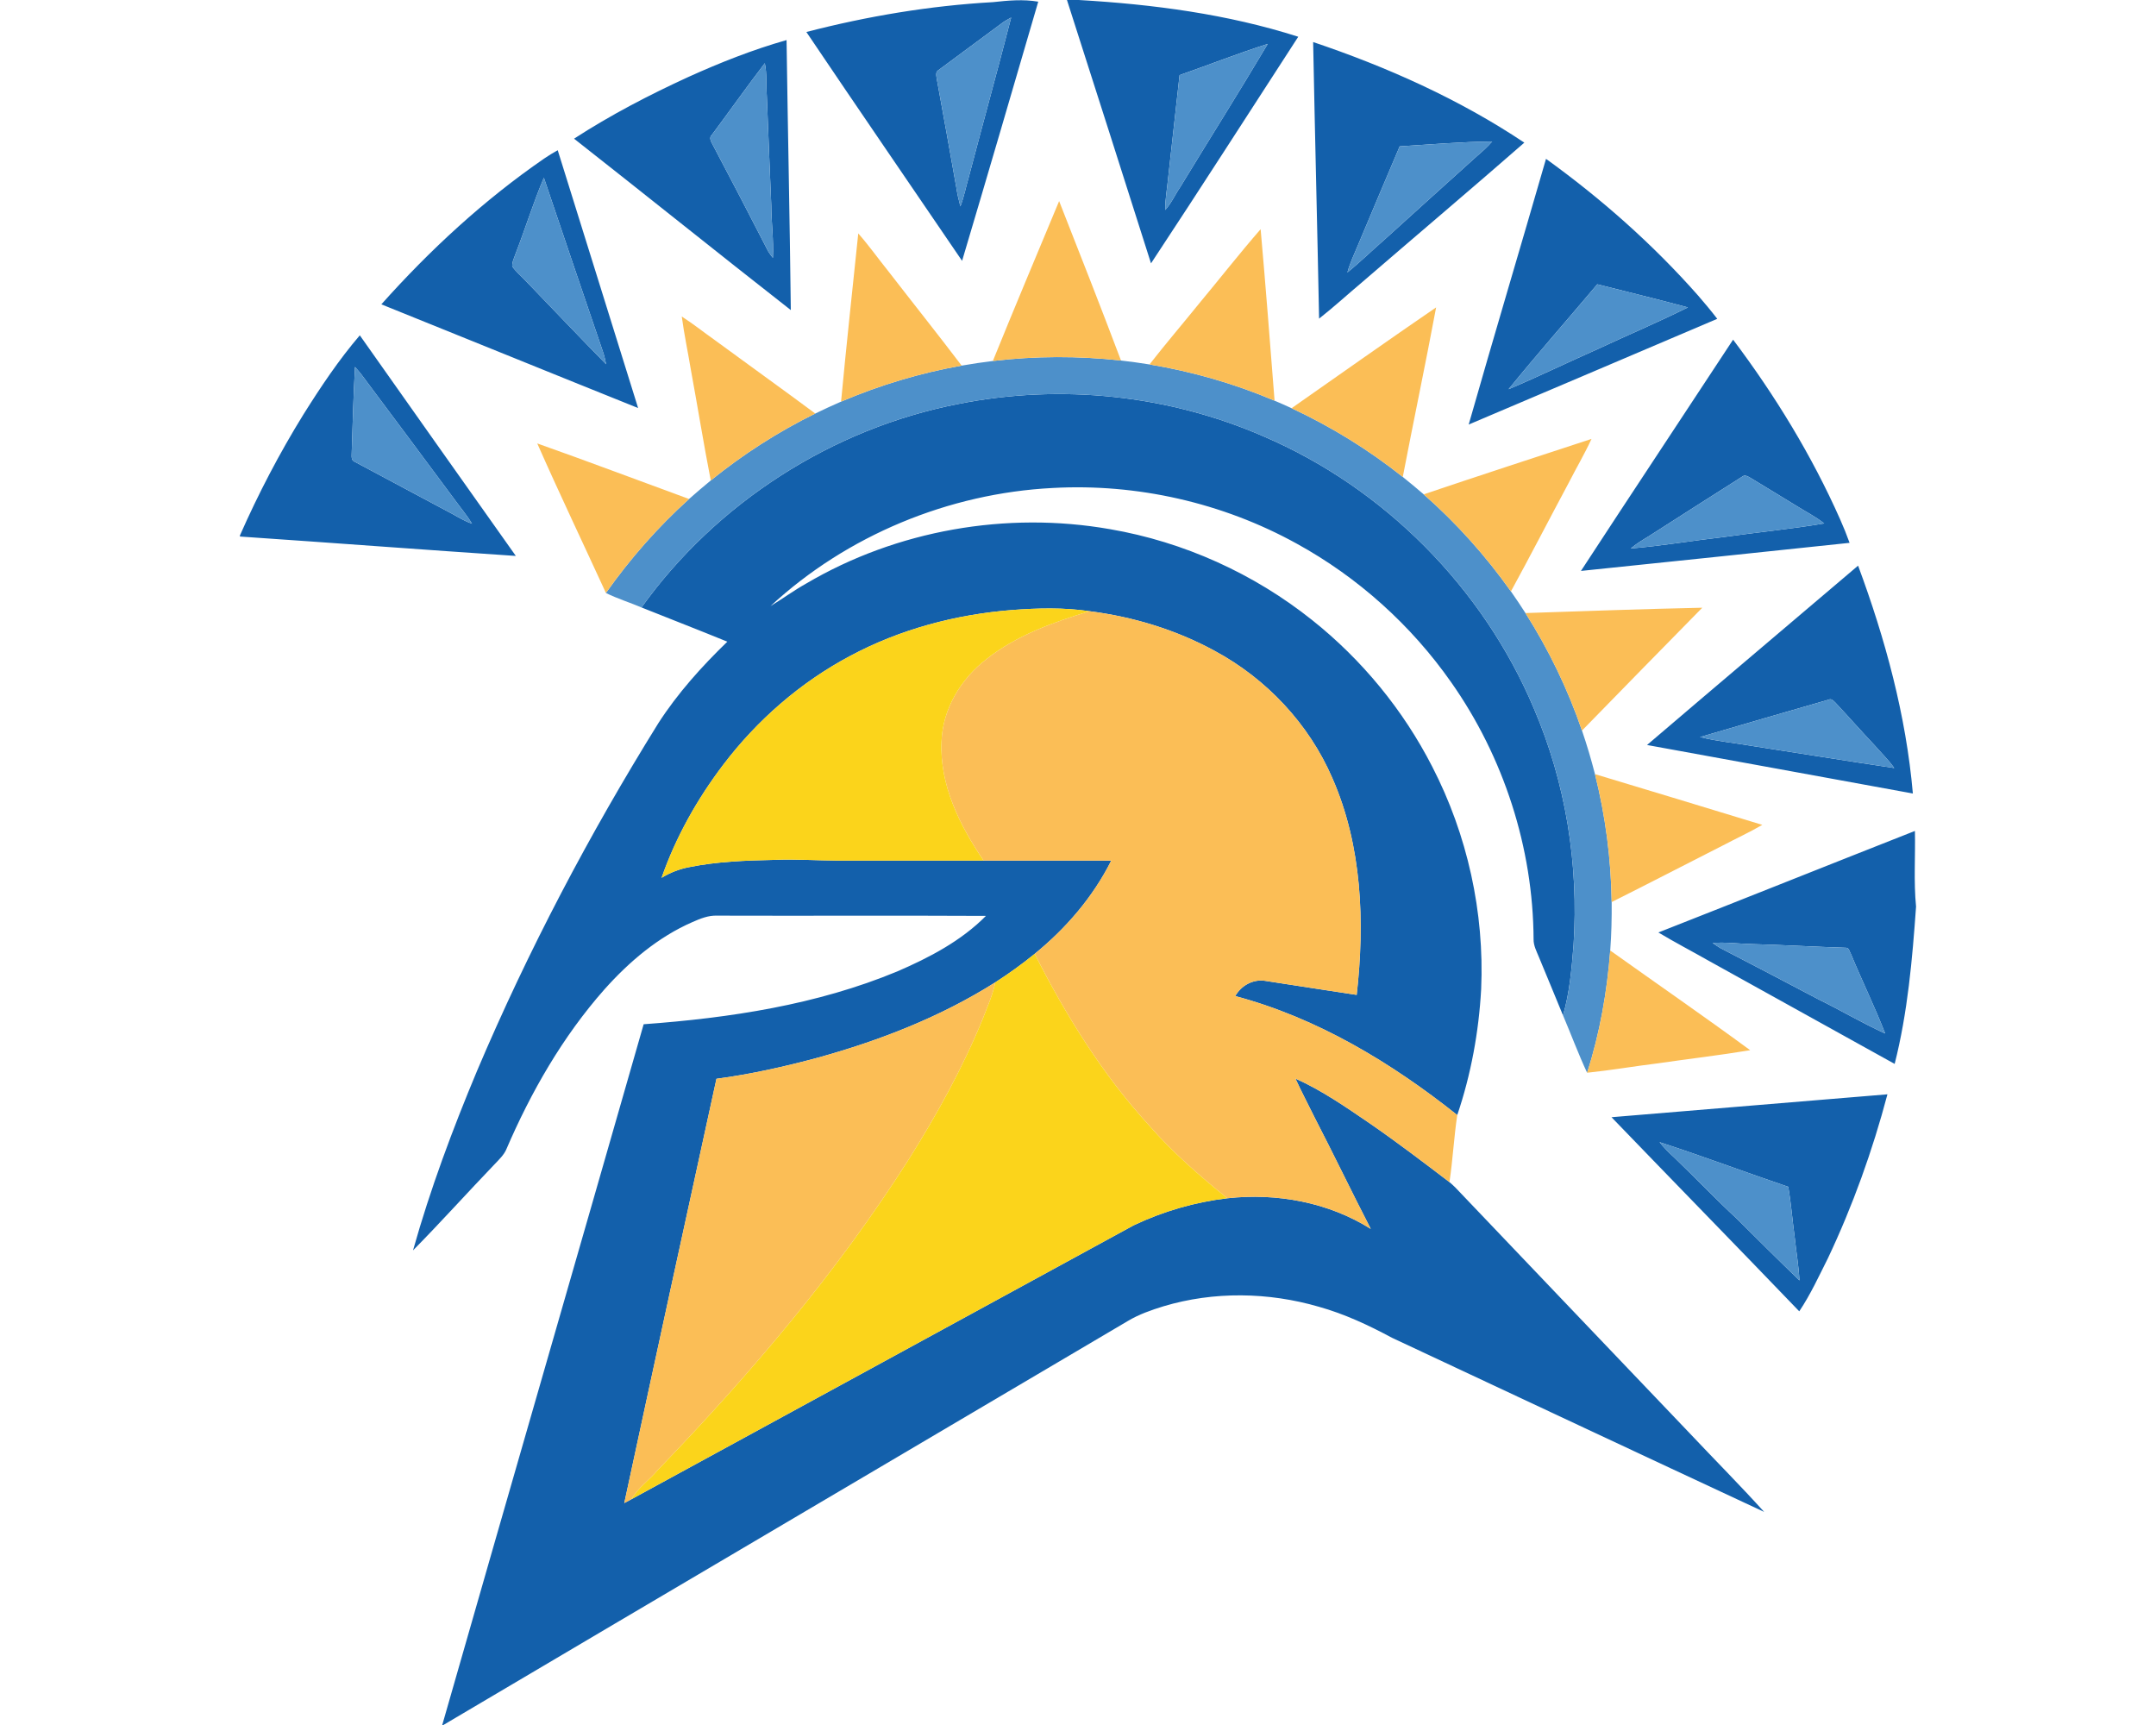 <?xml version="1.0" encoding="utf-8"?>
<svg xmlns="http://www.w3.org/2000/svg" height="1600px" style="shape-rendering:geometricPrecision; text-rendering:geometricPrecision; image-rendering:optimizeQuality; fill-rule:evenodd; clip-rule:evenodd" version="1.1" viewBox="0 0 2000 1600" width="2000px">
 <defs>
  <style type="text/css">
   
    .fil0 {fill:#1360AB;fill-rule:nonzero}
    .fil1 {fill:#4D90CA;fill-rule:nonzero}
    .fil2 {fill:#FBBE56;fill-rule:nonzero}
    .fil3 {fill:#FBD41B;fill-rule:nonzero}
   
  </style>
 </defs>
 <g id="Capa_x0020_1">
  
  <g id="San_x0020_Jose_x0020_State_x0020_Spartans.cdr">
   <path class="fil0" d="M1494.9 1036.25c85.32,-7.16 170.65,-14.1 255.97,-21.23 -13.8,52.18 -32.11,103.22 -55.19,152.02 -8.39,16.66 -16.19,33.74 -26.61,49.26 -57.85,-60.21 -116.23,-119.93 -174.17,-180.05zm-505.14 -1036.25l10.95 0c68.78,4 137.82,13.03 203.61,34.08 -45.49,70.1 -90.54,140.48 -136.59,210.2 -25.95,-81.44 -51.78,-162.93 -77.97,-244.28zm104.46 69.69l0 0c-3.52,31.87 -7.07,63.75 -10.63,95.61 -0.87,9.83 -2.82,19.57 -2.68,29.47 5.76,-6.31 9.14,-14.27 13.95,-21.26 26.95,-44.32 54.67,-88.18 81.14,-132.76 -27.55,8.76 -54.49,19.39 -81.78,28.94zm-346.2 -40.02c56.62,-14.65 114.61,-24.39 173.05,-27.68 13.95,-1.53 28.1,-2.84 42.06,-0.44 -23.41,80.16 -46.79,160.35 -70.65,240.39 -48.16,-70.76 -96.64,-141.3 -144.46,-212.27zm182.06 -8.67l0 0c-19.72,14.75 -39.64,29.2 -59.34,43.92 -3.13,1.62 -2.17,5.27 -1.8,8.04 6.23,33.64 12.15,67.32 18.19,101 0.84,5.91 2.24,11.71 3.75,17.49 3.5,-8.93 5.17,-18.4 7.91,-27.56 12.93,-49.26 26.56,-98.33 39.22,-147.64 -2.65,1.58 -5.46,2.91 -7.93,4.75zm-291.5 50.38c29.56,-13.37 59.84,-25.35 91.07,-34.22 1.16,83.48 3.01,166.96 3.95,250.45 -67.31,-52.64 -133.87,-106.22 -201.08,-158.99 33.74,-21.86 69.52,-40.5 106.06,-57.24zm21.81 53.67l0 0c-2.95,2.63 -0.85,6.1 0.62,8.92 17.43,33 34.67,66.08 51.68,99.27 1.27,2.1 2.8,4 4.29,5.94 0.85,-16.32 -1.46,-32.58 -1.51,-48.89 -1.34,-33.83 -2.92,-67.64 -4.14,-101.45 -0.75,-10.07 0.24,-20.27 -1.85,-30.21 -16.77,21.83 -32.63,44.37 -49.09,66.42zm557.74 -86.05c68.66,23.13 135.53,53 195.92,93.3 -49.92,43.61 -100.57,86.4 -150.76,129.69 -13.26,11.13 -26.03,22.86 -39.64,33.55 -1.66,-85.51 -3.88,-171.02 -5.52,-256.54zm80.29 96.75l0 0c-13,30.31 -25.65,60.77 -38.51,91.15 -3.5,8.53 -7.59,16.87 -10.01,25.81 11.84,-9.58 22.71,-20.3 34.21,-30.27 28.58,-25.98 57.33,-51.77 86.01,-77.68 4.97,-4.19 9.81,-8.58 14.1,-13.51 -28.65,0.25 -57.23,2.76 -85.8,4.5zm-793.67 11.34c4.07,-2.79 8.3,-5.35 12.62,-7.75 24.78,79.74 49.85,159.38 74.58,239.13 -79.47,-31.87 -158.76,-64.23 -238.19,-96.19 45.05,-50.48 95.2,-96.75 150.99,-135.19zm-26.17 87.47l0 0c-1.37,4.07 -3.59,8.11 -3.42,12.5 3.29,4.85 7.92,8.55 11.9,12.82 25.05,25.99 49.9,52.17 75.18,77.95 -0.75,-3.82 -1.58,-7.61 -2.83,-11.29 -18.36,-53.88 -36.69,-107.77 -54.89,-161.7 -9.69,22.82 -17.02,46.59 -25.94,69.72zm955.57 -87.22c51.34,36.98 99.08,79.2 140.98,126.67 6.15,7.06 12.14,14.27 17.87,21.71 -76.87,32.64 -153.64,65.54 -230.58,98.06 23.45,-82.28 48.03,-164.23 71.73,-246.44zm47.56 116.34l0 0c-27.38,32.46 -55.47,64.39 -82.28,97.33 27.7,-11.71 54.78,-24.87 82.28,-37.06 27.95,-13.07 56.43,-25.07 84.05,-38.83 -27.91,-7.56 -56.03,-14.31 -84.05,-21.44zm-1200.2 120.69c15.97,-25.44 32.71,-50.52 52.27,-73.35 48.09,68.32 96.48,136.43 144.73,204.62 -85.34,-5.7 -170.62,-12.21 -255.93,-17.99l0 -1.03c17.08,-38.68 36.67,-76.28 58.93,-112.25zm47.82 -44.01l0 0c-1.58,26.95 -2.17,53.97 -3.11,80.96 -0.14,2.72 -0.1,6.06 3.02,7.07 30.3,16.05 60.4,32.45 90.72,48.46 5.8,3.31 11.6,6.69 17.92,8.95 -4.88,-8.2 -11.16,-15.42 -16.71,-23.17 -28.64,-38.75 -57.58,-77.28 -86.38,-115.91 -1.76,-2.19 -3.63,-4.27 -5.46,-6.36zm1137.23 189.19c46.79,-71.66 94.15,-142.97 141.14,-214.51 38.92,51.72 72.96,107.34 99.24,166.56 3.2,7.18 6.16,14.49 8.81,21.9 -83.05,8.73 -166.11,17.53 -249.19,26.05zm149.42 -87.34l0 0c-28.92,18.27 -57.72,36.79 -86.57,55.21 -5.75,3.49 -11.51,6.95 -16.64,11.31 28.65,-2.4 57.06,-7.27 85.65,-10.54 31.22,-4.45 62.68,-7.43 93.78,-12.68 -8.09,-6.4 -17.32,-11.02 -26.01,-16.48 -13.87,-8.62 -27.91,-16.94 -41.83,-25.47 -2.53,-1.41 -5.67,-3.74 -8.38,-1.35zm-726.82 -67.56c94.54,-18.9 194.82,-8.43 283.2,30.19 111.73,47.91 203.39,140.37 250.58,252.39 29.52,68.82 41.68,144.67 36.76,219.32 -1.78,21.9 -3.61,44.07 -9.78,65.25 -7.5,-18.08 -14.86,-36.22 -22.42,-54.24 -2.15,-5.28 -4.99,-10.53 -4.88,-16.38 -0.43,-84.74 -27.67,-168.99 -76.4,-238.29 -37.15,-53.05 -86.56,-97.48 -143.34,-128.66 -68.69,-37.94 -148.16,-55.96 -226.49,-51.61 -96.3,4.93 -190.81,43.97 -261.62,109.55 11.13,-6.76 21.64,-14.51 33.02,-20.87 84.07,-49.57 185.9,-67.34 281.95,-50.47 68.27,11.73 133.36,41.13 187.49,84.33 46.17,36.72 84.46,83.35 111.34,135.86 32.68,63.31 48.53,135.22 45.42,206.4 -2.17,39.68 -9.42,79.15 -22.17,116.82 -61.2,-48.64 -129.9,-90.1 -205.95,-110.35 5.4,-9.67 16.41,-15.84 27.55,-14.16 28.38,4.28 56.71,8.88 85.11,13.06 7.6,-67.38 5.06,-138.13 -22.56,-201.03 -21.71,-50.31 -61.16,-92.25 -109.34,-118.15 -35.82,-19.5 -75.55,-31.56 -115.94,-36.69 -23.76,-3.52 -47.88,-2.92 -71.74,-1.12 -52.28,4.1 -104.1,17.83 -150.42,42.66 -46.04,24.48 -86.22,59.49 -117.7,100.98 -24.13,31.79 -43.97,67.04 -57.12,104.78 7.89,-4.85 16.6,-8.21 25.7,-9.93 26.05,-5.27 52.72,-6.16 79.19,-6.73 19.53,-0.78 39.07,0.56 58.61,0.68 45.07,-0.04 90.15,-0.02 135.22,-0.02 39.46,0.02 78.93,-0.03 118.4,0.04 -16.86,33.65 -41.9,62.77 -71.01,86.45 -11.68,9.5 -23.89,18.31 -36.55,26.46 -50.54,31.92 -106.77,53.84 -164.21,69.76 -31.06,8.39 -62.53,15.44 -94.44,19.69 -28.67,131.13 -57.28,262.3 -85.51,393.53 2.24,-1.21 4.48,-2.41 6.72,-3.61 155.36,-84.53 310.51,-169.44 465.83,-254.02 27.33,-13 56.8,-21.55 86.85,-25.09 45.85,-5.1 93.76,3.68 133.06,28.41 -17.84,-34.65 -34.73,-69.78 -52.62,-104.41 -5.72,-11.7 -11.84,-23.18 -17.24,-35.02 24.69,11.02 47.02,26.61 69.31,41.8 25.05,17.31 49.32,35.75 73.55,54.24 1.97,1.63 3.86,3.39 5.71,5.24 72.25,75.88 144.64,151.63 216.94,227.47 23.02,24.44 46.76,48.26 69.28,73.17 -115.18,-53.62 -230.17,-107.64 -345.24,-161.51 -21.69,-11.66 -44.15,-22.17 -67.93,-28.8 -46.69,-13.58 -97.32,-14.4 -144,-0.41 -11.42,3.52 -22.81,7.48 -33.11,13.65 -211.59,125.02 -423.43,249.62 -634.97,374.74l-1.01 0c62.06,-216.73 124.76,-433.26 186.84,-649.99 79.97,-5.83 160.68,-18.03 235.15,-48.94 29.8,-12.84 59.34,-28.29 82.38,-51.56 -83.14,-0.44 -166.27,0.04 -249.42,-0.23 -8.07,-0.35 -15.64,2.79 -22.86,5.97 -31.77,13.84 -58.7,36.75 -81.6,62.39 -38.77,43.84 -68.23,95.25 -91.25,148.85 -2.32,5.01 -6.4,8.85 -10.14,12.82 -25.58,26.65 -50.26,54.18 -76.21,80.46 15.96,-56.82 36.66,-112.23 59.45,-166.65 47.41,-111.64 104.09,-219.34 168.12,-322.33 17.96,-27.87 40.27,-52.62 64,-75.62 -26.45,-10.8 -53.1,-21.13 -79.62,-31.74 69.49,-97.03 176.9,-166.04 294.08,-188.78zm-177.36 189.35l0 0c0.93,0.85 0.93,0.85 0,0zm816.06 127c65.1,-55.62 130.56,-110.86 195.79,-166.34 25.24,68.03 44.48,138.88 50.81,211.34 -82.17,-15.16 -164.43,-29.9 -246.6,-45zm49.17 -7.34l0 0c16.45,4.06 33.37,5.58 50.05,8.5 43.36,6.7 86.68,13.78 130.08,20.2 -5.3,-7.59 -12.04,-13.98 -18.08,-20.95 -12.34,-13.1 -24.22,-26.61 -36.52,-39.73 -1.67,-1.56 -3.68,-4.09 -6.26,-2.7 -39.8,11.38 -79.55,23.04 -119.27,34.68zm-38.65 181.23c79.4,-31.2 158.6,-62.92 237.98,-94.17 0.53,23.38 -1.23,46.88 1.06,70.17 -3.48,48.96 -7.75,98.19 -19.85,145.92 -57.41,-31.75 -114.71,-63.7 -172.11,-95.45 -15.66,-8.91 -31.64,-17.21 -47.08,-26.47zm50.37 9.74l0 0c2.26,1.57 4.51,3.2 6.93,4.61 30.47,15.75 60.86,31.69 91.22,47.69 20.8,10.19 40.76,22.1 61.87,31.67 -9.75,-25.02 -21.62,-49.18 -31.86,-73.99 -1.3,-1.96 -1.6,-5.64 -4.57,-5.53 -29.05,-0.91 -58.06,-2.62 -87.13,-3.42 -12.16,-0.26 -24.3,-1.99 -36.46,-1.03zm-49.28 184.75l0 0c4.02,5.08 8.6,9.67 13.4,14.03 19.65,18.8 38.37,38.57 58.35,57.05 19.24,19.16 38.49,38.31 58.04,57.17 -0.76,-13.69 -3.07,-27.22 -4.51,-40.82 -2.08,-15.32 -3.24,-30.77 -5.89,-46.01 -39.89,-13.51 -79.34,-28.43 -119.39,-41.42z"/>
   <g>
    <path class="fil1" d="M930.08 21c2.47,-1.84 5.28,-3.17 7.93,-4.75 -12.66,49.31 -26.29,98.38 -39.22,147.64 -2.74,9.16 -4.41,18.63 -7.91,27.56 -1.51,-5.78 -2.91,-11.58 -3.75,-17.49 -6.04,-33.68 -11.96,-67.36 -18.19,-101 -0.37,-2.77 -1.33,-6.42 1.8,-8.04 19.7,-14.72 39.62,-29.17 59.34,-43.92zm609.39 1038.38c40.05,12.99 79.5,27.91 119.39,41.42 2.65,15.24 3.81,30.69 5.89,46.01 1.44,13.6 3.75,27.13 4.51,40.82 -19.55,-18.86 -38.8,-38.01 -58.04,-57.17 -19.98,-18.48 -38.7,-38.25 -58.35,-57.05 -4.8,-4.36 -9.38,-8.95 -13.4,-14.03zm49.28 -184.75c12.16,-0.96 24.3,0.77 36.46,1.03 29.07,0.8 58.08,2.51 87.13,3.42 2.97,-0.11 3.27,3.57 4.57,5.53 10.24,24.81 22.11,48.97 31.86,73.99 -21.11,-9.57 -41.07,-21.48 -61.87,-31.67 -30.36,-16 -60.75,-31.94 -91.22,-47.69 -2.42,-1.41 -4.67,-3.04 -6.93,-4.61zm-11.72 -190.97c39.72,-11.64 79.47,-23.3 119.27,-34.68 2.58,-1.39 4.59,1.14 6.26,2.7 12.3,13.12 24.18,26.63 36.52,39.73 6.04,6.97 12.78,13.36 18.08,20.95 -43.4,-6.42 -86.72,-13.5 -130.08,-20.2 -16.68,-2.92 -33.6,-4.44 -50.05,-8.5zm-865.23 -119.66c0.93,0.85 0.93,0.85 0,0l0 0zm904.18 -121.79c2.71,-2.39 5.85,-0.06 8.38,1.35 13.92,8.53 27.96,16.85 41.83,25.47 8.69,5.46 17.92,10.08 26.01,16.48 -31.1,5.25 -62.56,8.23 -93.78,12.68 -28.59,3.27 -57,8.14 -85.65,10.54 5.13,-4.36 10.89,-7.82 16.64,-11.31 28.85,-18.42 57.65,-36.94 86.57,-55.21zm-1286.65 -101.85c1.83,2.09 3.7,4.17 5.46,6.36 28.8,38.63 57.74,77.16 86.38,115.91 5.55,7.75 11.83,14.97 16.71,23.17 -6.32,-2.26 -12.12,-5.64 -17.92,-8.95 -30.32,-16.01 -60.42,-32.41 -90.72,-48.46 -3.12,-1.01 -3.16,-4.35 -3.02,-7.07 0.94,-26.99 1.53,-54.01 3.11,-80.96zm591.68 -5.53c39.45,-4.7 79.4,-4.77 118.88,-0.43 8.82,1.01 17.64,2.22 26.44,3.64 39.8,6.6 78.86,17.84 116.02,33.62 5.28,2.24 10.56,4.54 15.77,6.97 36.71,17.12 71.46,38.51 103.16,63.77 6.54,5.26 13.03,10.61 19.38,16.12 30.4,26.71 57.53,57.05 80.94,90.03 4.64,6.6 9.1,13.3 13.46,20.09 21.67,34.12 39.4,70.76 52.46,109.01 4.57,13.3 8.55,26.78 12.04,40.39 9.72,38.78 14.93,78.67 15.5,118.65 0.12,14.99 -0.21,29.98 -1.35,44.93 -2.92,38.42 -9.64,76.69 -21.44,113.4 -8.13,-17.44 -14.83,-35.52 -22.35,-53.22 6.17,-21.18 8,-43.35 9.78,-65.25 4.92,-74.65 -7.24,-150.5 -36.76,-219.32 -47.19,-112.02 -138.85,-204.48 -250.58,-252.39 -88.38,-38.62 -188.66,-49.09 -283.2,-30.19 -117.18,22.74 -224.59,91.75 -294.08,188.78 -10.94,-4.64 -22.37,-8.14 -33,-13.42 22.44,-31.73 48.21,-61.14 77.12,-87.17 6.58,-5.86 13.32,-11.59 20.14,-17.19 29.89,-24.21 62.44,-45.12 96.95,-62.09 7.91,-3.83 15.85,-7.54 23.91,-11.03 35.89,-15.29 73.47,-26.61 111.87,-33.4 9.6,-1.71 19.27,-3.09 28.94,-4.3zm560.7 -71.15c28.02,7.13 56.14,13.88 84.05,21.44 -27.62,13.76 -56.1,25.76 -84.05,38.83 -27.5,12.19 -54.58,25.35 -82.28,37.06 26.81,-32.94 54.9,-64.87 82.28,-97.33zm-1003.13 -29.12c8.92,-23.13 16.25,-46.9 25.94,-69.72 18.2,53.93 36.53,107.82 54.89,161.7 1.25,3.68 2.08,7.47 2.83,11.29 -25.28,-25.78 -50.13,-51.96 -75.18,-77.95 -3.98,-4.27 -8.61,-7.97 -11.9,-12.82 -0.17,-4.39 2.05,-8.43 3.42,-12.5zm819.84 -98.81c28.57,-1.74 57.15,-4.25 85.8,-4.5 -4.29,4.93 -9.13,9.32 -14.1,13.51 -28.68,25.91 -57.43,51.7 -86.01,77.68 -11.5,9.97 -22.37,20.69 -34.21,30.27 2.42,-8.94 6.51,-17.28 10.01,-25.81 12.86,-30.38 25.51,-60.84 38.51,-91.15zm-638.03 -10.7c16.46,-22.05 32.32,-44.59 49.09,-66.42 2.09,9.94 1.1,20.14 1.85,30.21 1.22,33.81 2.8,67.62 4.14,101.45 0.05,16.31 2.36,32.57 1.51,48.89 -1.49,-1.94 -3.02,-3.84 -4.29,-5.94 -17.01,-33.19 -34.25,-66.27 -51.68,-99.27 -1.47,-2.82 -3.57,-6.29 -0.62,-8.92zm433.83 -55.36c27.29,-9.55 54.23,-20.18 81.78,-28.94 -26.47,44.58 -54.19,88.44 -81.14,132.76 -4.81,6.99 -8.19,14.95 -13.95,21.26 -0.14,-9.9 1.81,-19.64 2.68,-29.47 3.56,-31.86 7.11,-63.74 10.63,-95.61z"/>
   </g>
   <path class="fil2" d="M982.49 186.52c19.36,49.2 38.74,98.4 57.4,147.88 -39.48,-4.34 -79.43,-4.27 -118.88,0.43 20.08,-49.6 40.91,-98.9 61.48,-148.31zm-223.43 794.41c57.44,-15.92 113.67,-37.84 164.21,-69.76 -2.33,11.82 -7.46,22.75 -11.66,33.95 -18.65,45.55 -42.56,88.75 -68.71,130.37 -66.38,104.46 -146.97,199.14 -232.77,288.05 -7.75,9.33 -18.25,16.28 -24.3,27 -2.24,1.2 -4.48,2.4 -6.72,3.61 28.23,-131.23 56.84,-262.4 85.51,-393.53 31.91,-4.25 63.38,-11.3 94.44,-19.69zm734.65 -99.31c43.27,30.82 87.02,61.05 129.83,92.48 -28.28,4.71 -56.8,7.98 -85.17,12.12 -22.07,2.7 -44,6.49 -66.1,8.8 11.8,-36.71 18.52,-74.98 21.44,-113.4zm-14.15 -163.58c51.78,15.56 103.52,31.28 155.23,47.06 -11.78,6.88 -24.21,12.57 -36.28,18.94 -34.51,17.51 -68.85,35.34 -103.45,52.65 -0.57,-39.98 -5.78,-79.87 -15.5,-118.65zm-564.11 -106.98c27.86,-21.9 61.72,-33.94 95.24,-44.14 40.39,5.13 80.12,17.19 115.94,36.69 48.18,25.9 87.63,67.84 109.34,118.15 27.62,62.9 30.16,133.65 22.56,201.03 -28.4,-4.18 -56.73,-8.78 -85.11,-13.06 -11.14,-1.68 -22.15,4.49 -27.55,14.16 76.05,20.25 144.75,61.71 205.95,110.35 -3.11,20.64 -4.12,41.55 -7.25,62.21 -24.23,-18.49 -48.5,-36.93 -73.55,-54.24 -22.29,-15.19 -44.62,-30.78 -69.31,-41.8 5.4,11.84 11.52,23.32 17.24,35.02 17.89,34.63 34.78,69.76 52.62,104.41 -39.3,-24.73 -87.21,-33.51 -133.06,-28.41 -25.55,-20.71 -50.51,-42.34 -72.2,-67.14 -43.41,-47.38 -77.54,-102.42 -106.49,-159.58 29.11,-23.68 54.15,-52.8 71.01,-86.45 -39.47,-0.07 -78.94,-0.02 -118.4,-0.04 -22.1,-32.41 -40.86,-70.04 -39.04,-110.25 0.96,-30.49 18.18,-58.67 42.06,-76.91zm499.61 -42.42c54.68,-1.78 109.35,-3.8 164.05,-4.96 -37.35,37.85 -74.42,75.97 -111.59,113.97 -13.06,-38.25 -30.79,-74.89 -52.46,-109.01zm-916.68 -157.35c47.11,16.67 93.87,34.38 140.82,51.55 -28.91,26.03 -54.68,55.44 -77.12,87.17 -21.23,-46.24 -43.15,-92.18 -63.7,-138.72zm822.28 47.23c51.79,-17.45 103.75,-34.41 155.7,-51.41 -6.51,14.13 -14.44,27.54 -21.5,41.39 -17.83,33.31 -35.14,66.9 -53.26,100.05 -23.41,-32.98 -50.54,-63.32 -80.94,-90.03zm-688.21 -164.94c10.48,6.7 20.21,14.51 30.38,21.69 31.09,22.83 62.47,45.28 93.46,68.29 -34.51,16.97 -67.06,37.88 -96.95,62.09 -6.63,-33.99 -12.12,-68.17 -18.38,-102.22 -2.74,-16.64 -6.31,-33.14 -8.51,-49.85zm565.67 85.05c44.65,-31.23 89.13,-62.74 134.09,-93.51 -9.79,52.52 -20.87,104.8 -30.93,157.28 -31.7,-25.26 -66.45,-46.65 -103.16,-63.77zm-401.96 -162.11c9.9,11.2 18.54,23.44 27.93,35.09 22.6,29.23 45.65,58.1 67.98,87.52 -38.4,6.79 -75.98,18.11 -111.87,33.4 4.92,-52.05 10.54,-104.03 15.96,-156.01zm316.02 65.22c19.15,-23 37.6,-46.59 57.24,-69.17 4.7,53 8.77,106.04 12.93,159.09 -37.16,-15.78 -76.22,-27.02 -116.02,-33.62 14.88,-19.09 30.63,-37.49 45.85,-56.3z"/>
   <path class="fil3" d="M788.53 608.46c46.32,-24.83 98.14,-38.56 150.42,-42.66 23.86,-1.8 47.98,-2.4 71.74,1.12 -33.52,10.2 -67.38,22.24 -95.24,44.14 -23.88,18.24 -41.1,46.42 -42.06,76.91 -1.82,40.21 16.94,77.84 39.04,110.25 -45.07,0 -90.15,-0.02 -135.22,0.02 -19.54,-0.12 -39.08,-1.46 -58.61,-0.68 -26.47,0.57 -53.14,1.46 -79.19,6.73 -9.1,1.72 -17.81,5.08 -25.7,9.93 13.15,-37.74 32.99,-72.99 57.12,-104.78 31.48,-41.49 71.66,-76.5 117.7,-100.98zm134.74 302.71c12.66,-8.15 24.87,-16.96 36.55,-26.46 28.95,57.16 63.08,112.2 106.49,159.58 21.69,24.8 46.65,46.43 72.2,67.14 -30.05,3.54 -59.52,12.09 -86.85,25.09 -155.32,84.58 -310.47,169.49 -465.83,254.02 6.05,-10.72 16.55,-17.67 24.3,-27 85.8,-88.91 166.39,-183.59 232.77,-288.05 26.15,-41.62 50.06,-84.82 68.71,-130.37 4.2,-11.2 9.33,-22.13 11.66,-33.95z"/>
  </g>
 </g>
</svg>